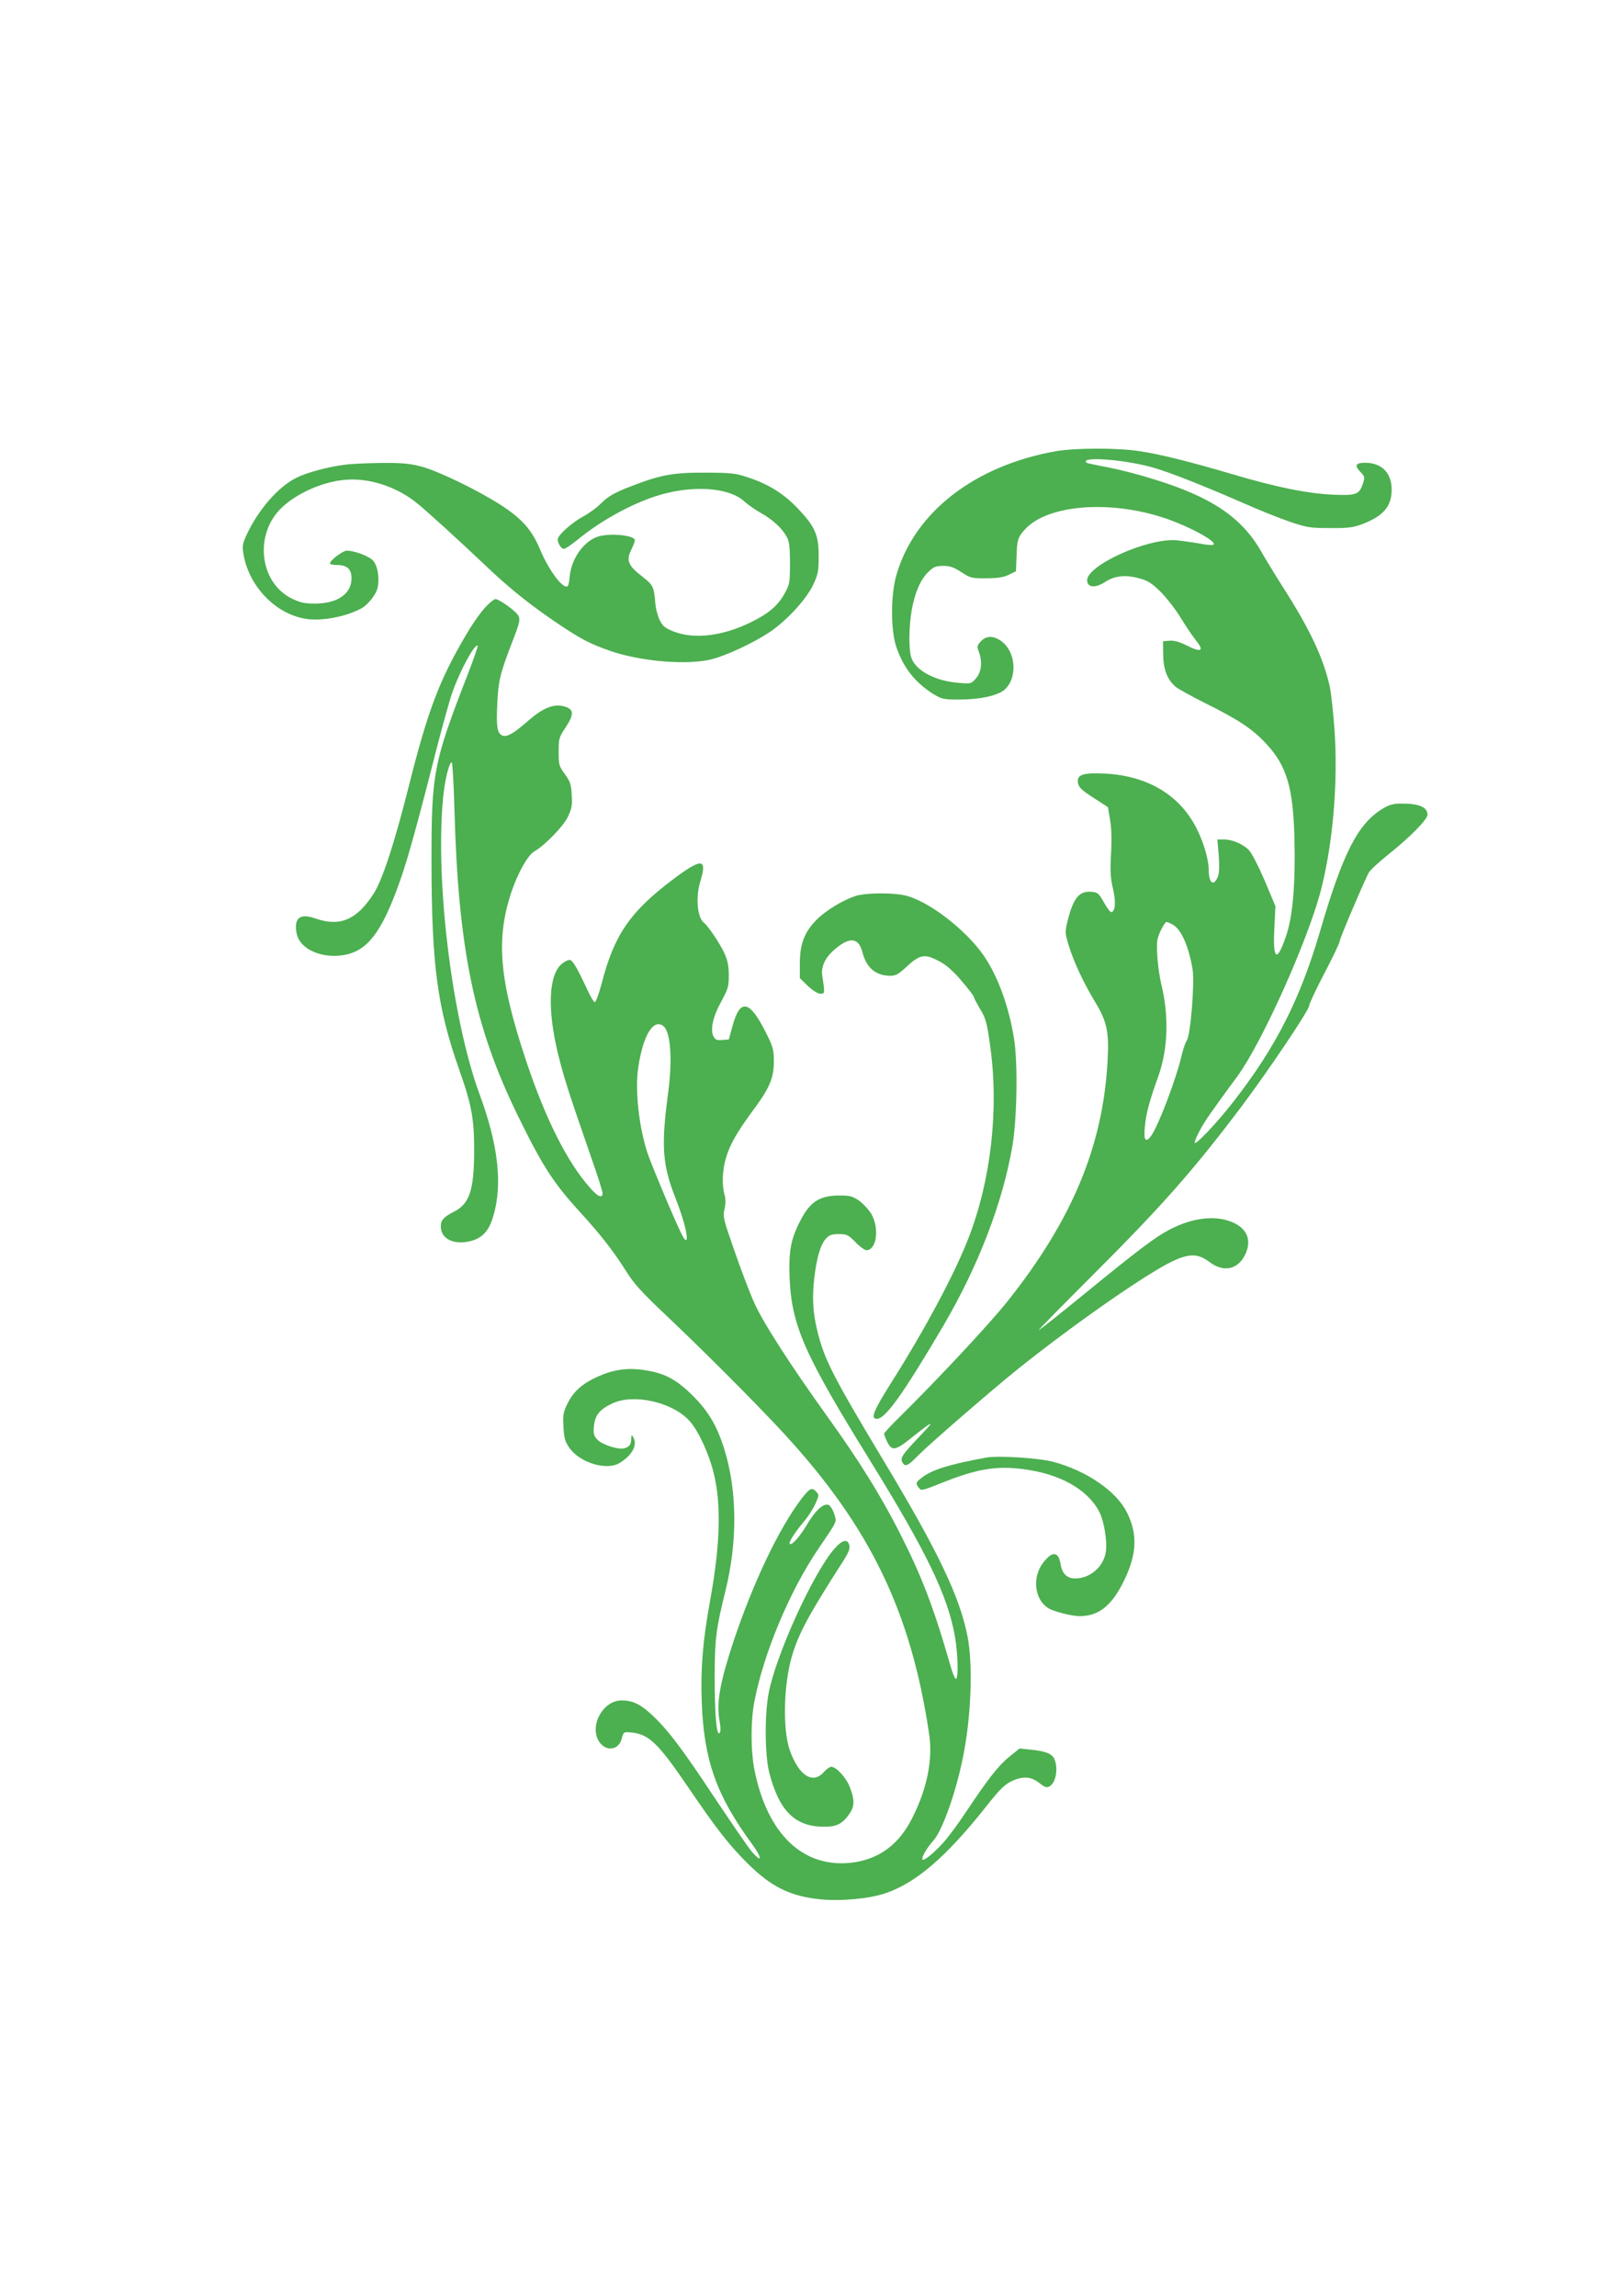 <?xml version="1.0" standalone="no"?>
<!DOCTYPE svg PUBLIC "-//W3C//DTD SVG 20010904//EN"
 "http://www.w3.org/TR/2001/REC-SVG-20010904/DTD/svg10.dtd">
<svg version="1.0" xmlns="http://www.w3.org/2000/svg"
 width="905pt" height="1280pt" viewBox="0 0 905 1280"
 preserveAspectRatio="xMidYMid meet">
<g transform="translate(0,1280) scale(0.1,-0.1)"
fill="#4caf50" stroke="none">
<path d="M5885 10284 c-453 -81 -787 -342 -887 -691 -32 -112 -32 -309 1 -403
40 -115 104 -195 205 -259 46 -28 57 -31 137 -31 99 0 177 12 232 37 101 44
105 224 7 291 -43 29 -81 28 -110 -3 -22 -23 -23 -29 -12 -58 21 -58 15 -112
-15 -148 -27 -31 -28 -32 -97 -26 -127 10 -233 64 -262 134 -18 41 -17 175 0
273 18 98 49 169 92 211 30 29 42 34 83 34 38 0 59 -7 102 -35 51 -33 58 -35
140 -34 63 0 96 6 125 20 l39 19 3 75 c3 100 7 113 44 155 121 139 465 170
775 69 135 -44 299 -132 280 -150 -4 -5 -40 -2 -80 6 -40 7 -98 15 -129 18
-165 12 -506 -144 -496 -227 4 -38 48 -40 101 -5 53 35 116 41 192 19 48 -13
70 -28 120 -78 33 -34 83 -98 109 -142 27 -44 64 -99 83 -123 50 -61 33 -72
-47 -32 -43 22 -73 30 -98 28 l-37 -3 1 -75 c1 -81 22 -136 66 -176 12 -12 93
-57 178 -99 180 -90 255 -140 333 -224 112 -122 148 -242 155 -527 6 -246 -9
-428 -44 -534 -53 -160 -78 -147 -68 37 l6 121 -61 145 c-37 85 -73 154 -89
170 -35 33 -92 57 -137 57 l-37 0 8 -90 c4 -63 3 -99 -6 -120 -23 -54 -50 -33
-50 39 0 56 -26 148 -65 227 -92 188 -272 298 -510 311 -116 6 -155 -4 -155
-40 0 -33 15 -49 97 -101 l71 -46 12 -72 c8 -47 10 -111 5 -190 -5 -96 -3
-132 11 -193 18 -75 13 -130 -11 -130 -5 0 -23 25 -40 55 -28 50 -34 55 -69
58 -68 6 -101 -34 -133 -162 -15 -62 -15 -67 6 -136 28 -93 85 -213 148 -317
65 -107 78 -166 69 -326 -25 -475 -198 -890 -559 -1343 -97 -122 -387 -433
-596 -639 -50 -49 -91 -93 -91 -98 0 -5 7 -24 16 -43 25 -53 45 -52 121 8 139
111 152 116 72 32 -106 -111 -121 -132 -108 -155 15 -30 31 -23 89 37 62 63
414 368 560 485 309 247 708 525 855 596 96 46 146 45 208 -2 77 -59 156 -45
198 36 39 77 18 143 -58 180 -96 47 -230 33 -363 -37 -81 -43 -170 -110 -480
-363 -134 -110 -246 -198 -248 -197 -2 2 132 138 296 302 394 393 570 594 837
948 152 203 375 535 375 559 0 10 38 91 85 181 47 89 85 170 85 178 0 13 109
272 160 379 6 15 59 63 116 109 115 91 214 192 214 218 -1 42 -46 62 -144 62
-46 0 -68 -6 -104 -27 -140 -84 -223 -246 -351 -684 -111 -379 -246 -646 -481
-948 -89 -115 -213 -247 -218 -232 -2 6 11 36 28 68 30 56 58 96 210 303 136
185 392 755 465 1035 67 260 96 593 77 887 -7 101 -19 213 -27 249 -34 156
-108 316 -257 549 -47 74 -105 169 -128 210 -109 188 -279 301 -599 399 -69
22 -173 49 -231 61 -58 11 -115 23 -128 26 -13 2 -20 9 -17 14 15 24 242 2
375 -37 93 -26 296 -107 515 -203 77 -34 187 -78 245 -98 97 -33 114 -36 225
-36 101 -1 130 3 179 21 120 46 166 99 166 194 0 93 -56 149 -148 149 -53 0
-61 -15 -27 -50 25 -26 26 -31 16 -63 -22 -65 -36 -70 -168 -65 -144 7 -314
41 -560 114 -245 72 -405 112 -521 129 -122 19 -361 18 -467 -1z m653 -2638
c48 -25 91 -122 112 -251 12 -74 -11 -363 -32 -395 -9 -14 -21 -50 -28 -80
-30 -131 -129 -392 -170 -451 -32 -44 -44 -27 -36 50 6 71 26 146 75 281 54
151 60 337 16 515 -18 77 -29 203 -21 246 6 33 40 99 51 99 3 0 18 -6 33 -14z"/>
<path d="M1922 10209 c-96 -12 -213 -44 -272 -74 -101 -51 -212 -180 -276
-319 -23 -51 -24 -60 -15 -113 33 -176 179 -326 346 -353 85 -14 218 10 306
56 40 20 87 80 95 119 11 58 -1 123 -27 151 -23 24 -102 54 -145 54 -23 0 -94
-54 -94 -71 0 -5 17 -9 38 -9 57 0 82 -22 82 -74 0 -86 -77 -140 -200 -141
-62 0 -85 5 -133 28 -180 89 -211 357 -58 505 85 82 229 146 355 157 131 12
282 -36 396 -126 51 -40 237 -209 415 -378 118 -111 241 -208 385 -304 127
-84 170 -106 280 -145 172 -60 434 -82 570 -47 82 21 231 91 319 149 96 64
206 183 245 265 28 60 31 75 31 161 0 118 -20 164 -116 265 -78 82 -162 135
-274 172 -73 25 -93 27 -245 28 -185 0 -248 -12 -432 -84 -75 -30 -107 -49
-143 -84 -25 -26 -72 -60 -104 -77 -63 -34 -141 -104 -141 -127 0 -23 20 -53
34 -53 8 0 41 22 73 48 143 119 344 225 497 262 181 45 359 26 436 -45 19 -18
61 -47 93 -65 66 -37 118 -85 144 -133 14 -25 18 -56 18 -147 0 -109 -2 -118
-30 -169 -38 -68 -90 -113 -190 -161 -157 -77 -315 -95 -428 -51 -48 19 -61
29 -78 63 -11 22 -23 66 -25 97 -8 92 -12 99 -73 147 -78 60 -90 89 -62 147
12 24 21 48 21 55 0 27 -131 41 -200 22 -81 -22 -154 -122 -163 -223 -2 -26
-7 -50 -11 -54 -23 -23 -104 84 -153 200 -46 111 -99 172 -218 250 -128 83
-355 193 -449 217 -62 16 -109 20 -220 19 -78 -1 -169 -5 -204 -10z"/>
<path d="M2707 9415 c-24 -25 -71 -91 -104 -147 -152 -257 -216 -424 -323
-849 -81 -322 -149 -530 -199 -605 -94 -144 -187 -182 -324 -134 -85 30 -119
2 -103 -84 15 -79 118 -133 235 -124 139 11 221 100 315 345 53 136 99 296
198 682 49 195 103 393 120 440 43 122 126 276 142 261 2 -3 -23 -75 -56 -160
-192 -495 -202 -548 -202 -1045 1 -574 32 -809 153 -1154 71 -200 85 -278 85
-451 0 -223 -25 -301 -112 -345 -59 -30 -75 -48 -74 -85 2 -66 69 -100 158
-81 71 16 108 54 133 136 55 176 30 401 -74 682 -153 414 -248 1180 -205 1648
9 101 34 205 49 205 4 0 11 -118 15 -262 21 -781 111 -1214 356 -1713 139
-283 197 -372 352 -541 106 -116 180 -211 248 -319 44 -71 87 -118 220 -244
220 -208 517 -506 664 -666 478 -520 706 -991 807 -1673 21 -142 -11 -303 -94
-467 -72 -144 -177 -224 -320 -247 -282 -43 -491 152 -562 525 -19 103 -19
263 1 368 51 269 196 617 357 854 109 161 103 147 89 194 -7 22 -21 45 -30 50
-27 14 -75 -28 -121 -107 -41 -69 -86 -120 -97 -109 -8 8 28 64 81 127 21 25
48 67 61 95 21 46 22 51 7 67 -25 28 -37 22 -81 -34 -129 -169 -270 -466 -381
-796 -76 -230 -97 -344 -79 -444 7 -41 7 -63 0 -70 -17 -17 -27 108 -27 322 1
204 8 261 60 470 68 275 66 559 -6 790 -40 129 -87 209 -173 296 -95 95 -160
129 -275 146 -97 14 -174 2 -265 -40 -82 -38 -130 -82 -162 -148 -23 -47 -26
-63 -22 -128 3 -63 8 -81 33 -118 59 -84 210 -129 282 -83 70 44 99 100 74
142 -9 16 -10 16 -11 -7 0 -32 -10 -46 -38 -54 -32 -10 -124 19 -151 48 -20
21 -23 33 -19 76 6 61 32 93 103 126 119 56 336 7 430 -98 48 -53 107 -179
134 -288 44 -173 37 -404 -19 -711 -41 -226 -54 -377 -47 -569 12 -324 82
-520 280 -790 58 -79 58 -111 0 -44 -19 21 -108 152 -200 289 -187 283 -264
385 -351 468 -70 66 -112 87 -176 87 -103 0 -180 -138 -127 -227 38 -61 112
-52 128 15 9 35 11 37 46 34 104 -8 154 -56 323 -304 159 -234 227 -321 330
-424 133 -133 240 -186 410 -203 113 -11 269 3 361 34 169 57 337 201 555 475
90 114 112 134 160 155 58 24 100 19 143 -15 30 -24 41 -28 57 -19 36 19 50
101 27 153 -14 30 -49 43 -133 52 l-61 6 -56 -45 c-62 -50 -123 -129 -242
-308 -42 -64 -100 -142 -128 -173 -54 -59 -107 -102 -115 -93 -9 8 24 65 60
105 50 55 125 265 165 462 46 224 57 513 27 672 -43 225 -164 479 -483 1008
-264 440 -315 539 -353 690 -27 107 -32 191 -20 300 13 115 35 192 66 225 18
20 33 25 71 25 45 0 53 -4 93 -45 24 -25 52 -45 61 -45 56 0 74 118 29 200
-14 24 -45 58 -68 75 -39 27 -51 30 -115 30 -109 -1 -162 -36 -217 -146 -51
-99 -63 -168 -57 -314 11 -265 83 -427 447 -1015 316 -511 435 -756 475 -984
17 -99 20 -236 5 -236 -5 0 -19 33 -30 73 -94 328 -161 502 -286 747 -103 202
-223 396 -400 642 -209 291 -363 531 -409 637 -24 53 -73 181 -109 286 -63
180 -66 192 -56 235 7 31 7 56 0 80 -16 55 -12 142 10 211 23 73 61 139 147
256 94 126 118 183 118 273 0 68 -4 83 -43 161 -91 182 -144 195 -186 44 l-22
-80 -36 -3 c-29 -3 -39 1 -49 19 -20 38 -4 111 43 196 39 72 42 84 42 148 -1
55 -7 83 -27 126 -28 57 -89 147 -112 165 -37 28 -47 143 -20 230 40 131 9
133 -158 7 -235 -178 -323 -307 -392 -576 -17 -62 -33 -106 -39 -104 -6 2 -23
30 -38 63 -58 125 -84 169 -99 172 -9 2 -30 -8 -47 -22 -74 -63 -81 -258 -18
-511 34 -135 55 -199 185 -575 34 -96 61 -182 61 -192 0 -31 -27 -20 -70 30
-127 143 -247 381 -356 707 -150 450 -170 678 -83 940 36 107 91 206 128 228
60 35 161 139 187 192 22 47 26 65 22 123 -3 58 -8 74 -38 116 -33 45 -35 53
-35 125 0 73 2 81 38 134 51 78 48 105 -12 120 -55 14 -116 -12 -192 -78 -86
-76 -125 -98 -151 -84 -26 14 -31 48 -25 177 6 127 15 166 84 345 39 99 44
121 35 142 -11 25 -107 95 -130 95 -7 0 -32 -20 -55 -45z m989 -2333 c43 -28
55 -181 30 -372 -40 -297 -33 -402 39 -585 45 -115 71 -212 63 -236 -3 -9 -13
3 -26 28 -35 68 -167 383 -191 453 -49 148 -71 355 -52 480 27 176 82 269 137
232z"/>
<path d="M4774 7806 c-72 -23 -167 -80 -220 -133 -68 -68 -94 -135 -94 -245
l0 -81 45 -44 c28 -26 55 -43 70 -43 25 0 25 1 10 101 -7 47 14 95 58 136 90
82 144 81 166 -6 22 -87 75 -131 156 -131 28 0 46 9 83 44 83 77 106 81 191
36 39 -21 77 -54 124 -110 37 -43 67 -83 67 -87 0 -5 16 -36 35 -68 32 -53 38
-74 56 -204 50 -355 5 -752 -122 -1077 -77 -198 -242 -507 -431 -805 -100
-159 -115 -199 -78 -199 47 0 145 137 368 515 197 336 333 689 387 1005 26
150 31 461 10 595 -28 180 -89 349 -168 465 -102 149 -316 312 -445 339 -70
15 -217 13 -268 -3z"/>
<path d="M5500 4674 c-203 -37 -301 -67 -357 -110 -37 -28 -39 -33 -19 -59 13
-17 18 -16 128 28 192 77 302 96 449 77 207 -25 364 -113 429 -239 27 -54 45
-164 36 -224 -13 -82 -87 -147 -171 -147 -45 0 -73 27 -81 80 -12 72 -47 74
-98 7 -61 -81 -48 -202 27 -251 29 -20 132 -46 177 -46 106 0 178 57 246 194
73 150 79 259 19 382 -59 121 -228 236 -415 285 -82 21 -304 35 -370 23z"/>
<path d="M4653 4166 c-117 -133 -327 -593 -367 -806 -23 -120 -21 -346 3 -441
55 -214 143 -302 303 -303 74 -1 105 15 146 74 27 41 28 74 2 144 -21 55 -76
116 -105 116 -8 0 -27 -13 -42 -30 -61 -69 -139 -19 -189 122 -40 114 -35 363
11 522 37 126 91 228 274 513 42 64 52 88 47 108 -10 38 -39 31 -83 -19z"/>
</g>
</svg>
